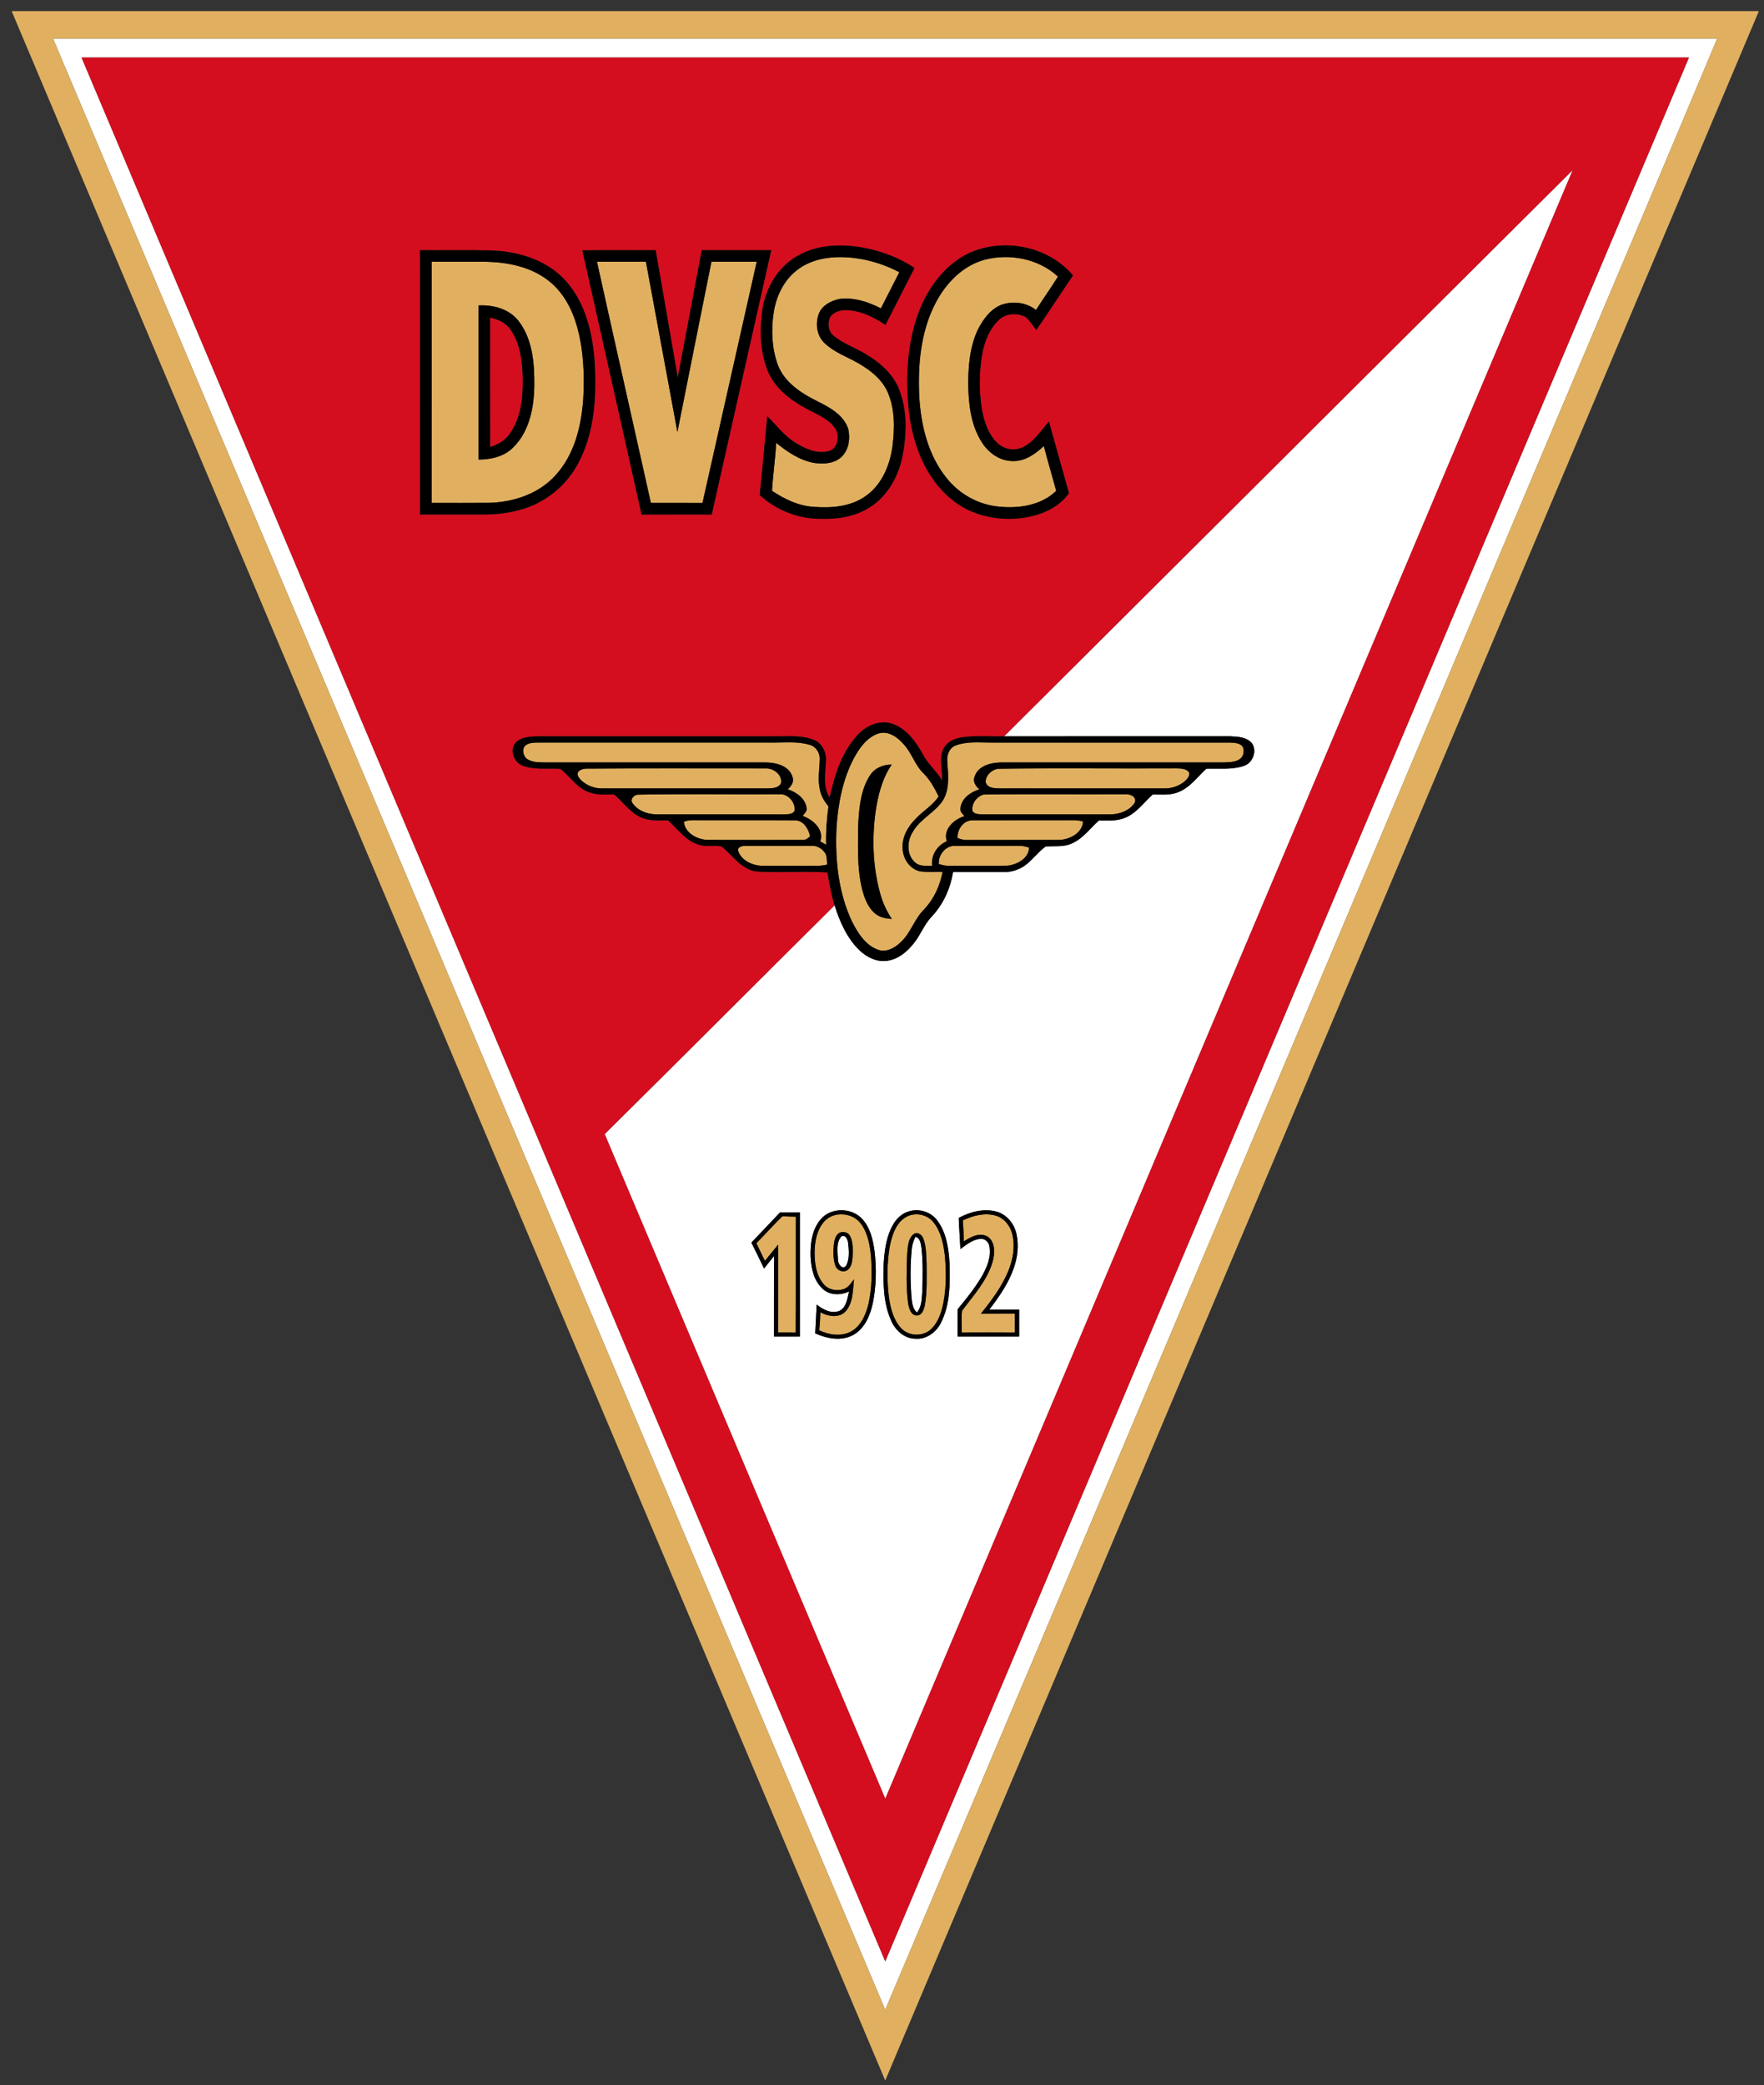 <?xml version="1.0" encoding="UTF-8" standalone="no"?>
<svg xmlns:dc="http://purl.org/dc/elements/1.1/" xmlns:cc="http://creativecommons.org/ns#" xmlns:rdf="http://www.w3.org/1999/02/22-rdf-syntax-ns#" xmlns:svg="http://www.w3.org/2000/svg" xmlns="http://www.w3.org/2000/svg" xmlns:sodipodi="http://sodipodi.sourceforge.net/DTD/sodipodi-0.dtd" xmlns:inkscape="http://www.inkscape.org/namespaces/inkscape" width="160.303pt" height="189.5pt" viewBox="0 0 160.303 189.5" version="1.1" id="svg84" sodipodi:docname="Debrecen-VSC-Logo.svg" inkscape:version="0.92.4 (5da689c313, 2019-01-14)">
  <rect x="0" y="0" width="160.303" height="189.5" fill="#333333" stroke="none"/>
  <defs id="defs88"/>
  <sodipodi:namedview pagecolor="#ffffff" bordercolor="#666666" borderopacity="1" objecttolerance="10" gridtolerance="10" guidetolerance="10" inkscape:pageopacity="0" inkscape:pageshadow="2" inkscape:window-width="1366" inkscape:window-height="705" id="namedview86" showgrid="false" fit-margin-top="1" fit-margin-right="1" fit-margin-bottom="1" fit-margin-left="1" inkscape:zoom="1.1328" inkscape:cx="110.34559" inkscape:cy="157.42517" inkscape:window-x="-8" inkscape:window-y="-8" inkscape:window-maximized="1" inkscape:current-layer="svg84"/>
  <g id="g135" transform="matrix(0.158,0,0,0.158,-18.264,-1.634)">
    <g id="#ffffffff">
      <path id="path2" d="m 146.08,32.49 c 319.07,0.02 638.13,0 957.2,0.01 -38.4,91.72 -77.32,183.24 -115.9,274.89 C 866.48,593.7 745.7,880.06 624.75,1166.34 465.12,788.43 305.66,410.43 146.08,32.49 m 16.41,10.93 C 316.62,408.41 470.64,773.45 624.75,1138.45 778.85,773.44 932.89,408.42 1087,43.42 778.83,43.4 470.66,43.41 162.49,43.42 Z" inkscape:connector-curvature="0" style="opacity:1;fill:#ffffff"/>
      <path id="path4" d="M 693.08,433.87 C 802.18,325.32 911.1,216.61 1020.21,108.08 888.4,420.37 756.52,732.64 624.77,1044.95 570.96,917.52 517.2,790.06 463.37,662.64 c 44.2,-43.75 88.1,-87.8 132.26,-131.6 2.96,9.49 7.14,19.01 14.42,26 4.21,4.01 10.08,6.83 16.01,5.88 6.18,-0.88 11.25,-5.15 15.01,-9.91 3.99,-4.82 6.03,-10.96 10.44,-15.48 6.6,-7.06 10.73,-16.17 12.23,-25.68 9.75,0.02 19.5,-0.01 29.25,0.03 4.09,0.15 8.14,-1.13 11.56,-3.35 4.65,-3.21 7.92,-8.04 12.49,-11.33 5.05,-0.35 10.4,0.48 15.14,-1.79 6.32,-2.77 10.4,-8.65 15.43,-13.13 4.82,-0.1 9.84,0.46 14.44,-1.33 6.93,-2.49 11.22,-8.87 16.52,-13.61 4.77,-0.12 9.76,0.55 14.32,-1.23 6.94,-2.48 11.26,-8.84 16.53,-13.62 7.1,-0.25 14.46,0.7 21.33,-1.53 5.16,-1.48 7.94,-8.22 5.12,-12.81 -2.95,-3.93 -8.41,-4.13 -12.89,-4.31 -43.3,0.02 -86.6,-0.03 -129.9,0.03 M 587.66,711.63 c -5.03,5.82 -6.08,13.92 -5.86,21.34 0.29,6.79 1.86,14.27 7.24,18.92 4.07,3.58 10.18,3.49 14.89,1.27 -0.96,3.93 -1.4,8.95 -5.4,11.12 -4.73,1.99 -9.56,-0.71 -13.23,-3.57 -0.19,5.51 -0.59,11.01 -0.83,16.53 6.71,3.07 14.96,4.65 21.77,0.98 6.62,-3.62 9.77,-11.13 11.32,-18.16 2.04,-9.87 2.19,-20.09 1.03,-30.08 -0.89,-6.57 -2.48,-13.53 -7.11,-18.54 -6.06,-6.61 -17.98,-6.78 -23.82,0.19 m 50.54,-4.49 c -3.56,1.05 -6.48,3.64 -8.43,6.73 -4.3,6.89 -5.39,15.19 -5.91,23.14 -0.32,11.06 -0.32,22.64 4.29,32.94 2.42,5.53 7.56,10.34 13.89,10.38 6.39,0.55 12.16,-3.79 14.84,-9.35 5.26,-10.48 5.17,-22.58 4.87,-34.01 -0.55,-8.53 -1.8,-17.62 -7.07,-24.64 -3.7,-5.01 -10.59,-7.11 -16.48,-5.19 m 28.81,3.73 c 0.22,5.97 0.71,11.93 0.97,17.9 3.34,-2.45 6.75,-5.27 11.01,-5.84 2.63,-0.56 5.2,1.56 5.65,4.13 1.19,6.09 -1.32,12.1 -4.28,17.3 -3.99,6.8 -8.97,12.97 -13.98,19.04 -0.02,5.23 0.01,10.46 -0.02,15.69 11.8,0 23.6,0 35.41,0 -0.03,-5.18 -0.03,-10.35 0,-15.52 -5.72,0.02 -11.45,-0.03 -17.17,0.04 5.56,-7.3 10.94,-14.96 14,-23.7 2.28,-6.33 3.07,-13.33 1.6,-19.94 -1.3,-5.81 -5.56,-11.1 -11.41,-12.73 -7.38,-1.99 -15.22,0.07 -21.78,3.63 m -119.26,14.18 c 2.48,4.94 4.91,9.91 7.28,14.91 1.91,-2.4 3.86,-4.77 5.75,-7.18 -0.03,15.44 0,30.87 -0.02,46.31 4.96,0 9.93,0 14.89,0 -0.01,-23.79 0,-47.57 0,-71.36 -3.83,0.01 -7.66,0 -11.48,0.03 -5.42,5.81 -10.97,11.5 -16.42,17.29 z" inkscape:connector-curvature="0" style="opacity:1;fill:#ffffff"/>
      <path id="path6" d="m 599.51,721.51 c 2.39,-1.24 3.62,1.7 3.86,3.6 0.5,4.36 0.96,9.2 -1.08,13.25 -2.33,2.69 -4.82,-1.15 -4.72,-3.5 -0.17,-4.34 -1.19,-9.94 1.94,-13.35 z" inkscape:connector-curvature="0" style="opacity:1;fill:#ffffff"/>
      <path id="path8" d="m 642.13,721.71 c 2.76,0.71 3.02,3.84 3.42,6.19 0.96,8.36 0.8,16.81 0.51,25.21 -0.39,4.14 -0.19,8.76 -3.09,12.12 -2.67,-2.31 -2.84,-6 -3.19,-9.24 -0.63,-8.98 -0.67,-18.02 0.18,-26.99 0.18,-2.57 1.02,-5.01 2.17,-7.29 z" inkscape:connector-curvature="0" style="opacity:1;fill:#ffffff"/>
    </g>
    <g id="#e0b060ff">
      <path id="path11" d="m 122.29,16.73 c 334.98,-0.01 669.96,-0.01 1004.93,0 C 959.67,413.46 792.29,810.27 624.74,1207 457.23,810.26 289.81,413.48 122.29,16.73 m 23.79,15.76 C 305.66,410.43 465.12,788.43 624.75,1166.34 745.7,880.06 866.48,593.7 987.38,307.39 c 38.58,-91.65 77.5,-183.17 115.9,-274.89 -319.07,-0.01 -638.13,0.01 -957.2,-0.01 z" inkscape:connector-curvature="0" style="opacity:1;fill:#e0b060"/>
      <path id="path13" d="m 574.39,165.43 c 6.44,-4.9 14.6,-6.94 22.59,-7.17 12.44,-0.32 24.87,2.89 35.87,8.66 -3.56,6.91 -7.09,13.85 -10.61,20.78 -7.39,-3.78 -15.77,-6.55 -24.16,-5.34 -4.68,1.06 -9.6,3.62 -11.48,8.3 -2.15,5.54 -1.34,12.47 2.97,16.78 4.55,4.47 10.49,7.06 16.11,9.88 8.22,4.26 16.58,9.85 20.48,18.6 4.23,9.76 4.04,20.78 2.74,31.14 -1.45,10.86 -6.08,22.01 -15.29,28.51 -8.52,6.14 -19.53,7.08 -29.7,6.32 -8.84,-0.44 -17.04,-4.4 -24.28,-9.24 0.53,-9.22 1.89,-18.37 2.38,-27.59 6.53,5.27 13.77,10.23 22.22,11.6 4.96,0.61 10.54,0.42 14.6,-2.87 4.96,-3.92 5.95,-11.05 4.59,-16.89 -2.7,-7.87 -10.5,-12.2 -17.53,-15.66 -9.38,-4.67 -19.21,-10.92 -23,-21.22 -3.4,-9.52 -3.82,-19.97 -2.3,-29.9 1.43,-9.5 5.95,-18.88 13.8,-24.69 z" inkscape:connector-curvature="0" style="opacity:1;fill:#e0b060"/>
      <path id="path15" d="m 681.99,159.72 c 14.45,-3.74 30.98,-0.56 42.11,9.71 -4.08,6.51 -8.51,12.78 -12.67,19.22 -5.51,-4.45 -13.38,-5.31 -19.94,-2.97 -6.34,2.54 -10.5,8.44 -13.51,14.31 -4.79,10.27 -5.62,21.86 -5.47,33.03 0.27,10.89 1.77,22.33 7.77,31.68 3.8,6.09 10.35,10.82 17.74,10.83 7.02,0.24 13.07,-4.04 17.94,-8.66 2.21,8.65 4.81,17.19 7.11,25.81 -8.67,8.42 -21.68,10.28 -33.25,9.03 -11.72,-1.15 -22.7,-7.35 -29.94,-16.61 -10.54,-13.11 -14.59,-30.15 -15.57,-46.64 -0.87,-18.25 0.8,-37.3 9.34,-53.76 5.9,-11.4 15.63,-21.57 28.34,-24.98 z" inkscape:connector-curvature="0" style="opacity:1;fill:#e0b060"/>
      <path id="path17" d="m 363.85,160.88 c 10.38,0.02 20.76,-0.02 31.15,0.01 12.68,0.28 25.94,2.91 36.12,10.93 8.3,6.44 13.44,16.11 16.28,26.06 3.86,13.68 4.46,28.06 3.64,42.18 -1.13,15.65 -5.17,32.04 -16.11,43.84 -9.55,10.5 -23.95,15.26 -37.85,15.65 -11.09,0.11 -22.17,0.04 -33.25,0.03 0.05,-46.24 0.01,-92.47 0.02,-138.7 m 26.96,25.14 c 0.01,29.55 -0.01,59.11 0.01,88.67 7.15,-0.03 14.72,-1.71 19.91,-6.97 9.4,-9.21 12.04,-23.07 12.17,-35.73 0.12,-12.68 -0.98,-26.52 -8.99,-36.93 -5.36,-7.05 -14.61,-9.47 -23.1,-9.04 z" inkscape:connector-curvature="0" style="opacity:1;fill:#e0b060"/>
      <path id="path19" d="m 458.95,160.89 c 9.38,-0.02 18.77,0 28.15,-0.01 6,32.65 12.11,65.27 18.11,97.92 6.52,-32.64 13.01,-65.29 19.58,-97.93 8.68,0.02 17.36,0.01 26.05,0.01 -10.38,46.25 -20.85,92.48 -31.2,138.73 -9.9,-0.03 -19.79,0.01 -29.69,-0.02 -10.28,-46.24 -20.79,-92.44 -31,-138.7 z" inkscape:connector-curvature="0" style="opacity:1;fill:#e0b060"/>
      <path id="path21" d="m 606.6,446.63 c 3.25,-6.01 7.6,-12.29 14.41,-14.47 5.65,-1.6 10.94,2.27 14.41,6.35 4.65,4.98 6.4,11.95 11.38,16.66 3.72,3.81 6.34,8.48 8.63,13.24 -3.35,5.25 -8.96,8.31 -13.12,12.81 -4.66,4.6 -8.21,10.95 -7.54,17.69 0.35,5.76 4.37,11.5 10.23,12.64 4.22,0.52 8.49,0.13 12.73,0.23 -1.47,7.93 -4.95,15.53 -10.47,21.46 -5.82,5.53 -7.79,13.86 -13.82,19.22 -3.36,3.27 -8.39,5.93 -13.1,4.06 -7.12,-2.7 -11.42,-9.63 -14.7,-16.11 -7.97,-16.87 -9.82,-35.97 -8.91,-54.4 0.92,-13.55 3.55,-27.25 9.87,-39.38 m 9.52,9.47 c -5.41,8.19 -6.34,18.35 -6.89,27.91 -0.15,12.64 -0.8,25.51 2.24,37.9 1.34,4.9 3.14,10.04 7.03,13.53 2.72,2.49 6.44,3.26 10.02,3.43 -3.04,-4.56 -5.34,-9.58 -6.75,-14.87 -4.18,-15.21 -4.71,-31.29 -2.58,-46.88 1.42,-9.45 3.82,-19.03 9.28,-27.03 -4.77,-0.02 -9.67,1.9 -12.35,6.01 z" inkscape:connector-curvature="0" style="opacity:1;fill:#e0b060"/>
      <path id="path23" d="m 560.96,437.45 c 6.75,-0.02 13.7,-0.71 20.25,1.27 3.62,0.97 5.97,4.5 5.89,8.18 -0.19,6.07 -1.36,12.24 0.2,18.24 0.68,3.42 2.71,6.35 4.8,9.07 -1.03,7.28 -1.53,14.64 -1.35,22.01 -1.13,-0.64 -2.26,-1.27 -3.38,-1.89 2.36,-6.98 -4.26,-12.59 -10.14,-14.71 1.06,-1.36 2.68,-2.67 2.28,-4.61 -0.78,-5.51 -5.9,-9.03 -10.81,-10.69 1.87,-1.75 3.71,-4.14 2.77,-6.86 -1.72,-6.59 -9.5,-8.57 -15.47,-8.58 -42,0.01 -84,-0.02 -126,0.01 -3.9,-0.11 -8.31,0.25 -11.6,-2.26 -2.22,-1.9 -2.82,-6.49 0.13,-7.99 1.9,-1.2 4.25,-1.11 6.42,-1.2 45.34,0.03 90.67,0.01 136.01,0.01 z" inkscape:connector-curvature="0" style="opacity:1;fill:#e0b060"/>
      <path id="path25" d="m 665.23,439.14 c 6.59,-2.53 13.84,-1.68 20.76,-1.69 45.65,0.01 91.31,0.01 136.97,0 2.53,0.1 5.6,0.14 7.34,2.31 1.07,2.03 0.67,4.91 -0.9,6.6 -2.52,2.34 -6.24,2.36 -9.47,2.51 -42.97,0.04 -85.93,-0.02 -128.9,0.02 -5.72,0.09 -12.99,2.03 -14.88,8.16 -1.2,2.82 0.66,5.52 2.73,7.31 -4.94,1.51 -10.24,5.11 -10.83,10.64 -0.49,2.02 1.1,3.41 2.27,4.78 -5.96,1.72 -12.55,7.65 -10.14,14.43 -5.59,2.35 -9.19,8.06 -8.46,14.15 -3.37,-0.09 -7.3,0.51 -9.94,-2.1 -4.95,-4.44 -4.5,-12.44 -1.06,-17.66 4.1,-7.08 11.98,-10.65 16.71,-17.16 4.74,-6.9 3.43,-15.64 2.99,-23.48 -0.31,-3.56 1.27,-7.51 4.81,-8.82 z" inkscape:connector-curvature="0" style="opacity:1;fill:#e0b060"/>
      <path id="path27" d="m 452.34,452.44 c 34.56,-0.28 69.14,-0.05 103.71,-0.11 4.48,-0.22 9.63,3.66 8.72,8.48 -1.35,2.89 -5.01,2.95 -7.75,3 -31.67,-0.02 -63.33,-0.02 -94.99,0 -4.44,0.08 -8.92,-1.59 -12.14,-4.64 -1.09,-1.16 -2.41,-2.58 -2.06,-4.31 0.84,-1.67 2.78,-2.23 4.51,-2.42 z" inkscape:connector-curvature="0" style="opacity:1;fill:#e0b060"/>
      <path id="path29" d="m 689.42,452.51 c 34.19,-0.47 68.41,-0.03 102.61,-0.21 2.65,0.08 6.2,-0.1 7.63,2.67 0.13,2.08 -1.4,3.66 -2.85,4.92 -3.28,2.66 -7.54,4.06 -11.76,3.92 -29.7,-0.03 -59.41,-0.01 -89.12,-0.01 -3.1,-0.05 -6.23,0.21 -9.3,-0.29 -2.13,-0.32 -4.55,-1.95 -4.08,-4.4 0.52,-3.38 3.62,-5.96 6.87,-6.6 z" inkscape:connector-curvature="0" style="opacity:1;fill:#e0b060"/>
      <path id="path31" d="m 482.33,467.4 c 27.2,-0.52 54.45,-0.07 81.67,-0.23 5,-0.34 9.54,5 8.46,9.87 -1.58,1.93 -4.3,1.57 -6.51,1.7 -24.33,-0.04 -48.65,0 -72.98,-0.02 -5.04,-0.06 -10.45,-2.03 -13.44,-6.25 -1.85,-2.08 0.47,-4.9 2.8,-5.07 z" inkscape:connector-curvature="0" style="opacity:1;fill:#e0b060"/>
      <path id="path33" d="m 681.28,467.35 c 26.9,-0.41 53.83,-0.03 80.75,-0.19 2.89,-0.29 7.61,0.94 6.26,4.83 -3,4.67 -8.88,6.79 -14.24,6.74 -24.36,-0.01 -48.71,-0.02 -73.06,0 -2.1,-0.12 -4.78,0.15 -6.07,-1.92 -0.76,-4.12 2.46,-8.35 6.36,-9.46 z" inkscape:connector-curvature="0" style="opacity:1;fill:#e0b060"/>
      <path id="path35" d="m 508.93,482.92 c 1.64,-0.49 3.32,-0.9 5.05,-0.83 19.71,0.09 39.43,-0.06 59.14,0.07 4.74,0.25 7.48,4.91 8.39,9.1 -1.17,1.31 -2.65,2.42 -4.52,2.18 -18.34,0.02 -36.68,0.06 -55.01,-0.02 -5.75,-0.43 -12.58,-4.14 -13.05,-10.5 z" inkscape:connector-curvature="0" style="opacity:1;fill:#e0b060"/>
      <path id="path37" d="m 666.32,492.32 c -0.26,-4.9 3.44,-10.23 8.65,-10.19 19.36,-0.06 38.72,0.03 58.08,-0.04 1.84,-0.05 3.67,0.29 5.46,0.73 -0.34,6.63 -7.57,10.32 -13.48,10.62 -17.66,0.06 -35.32,-0.03 -52.98,0.04 -2,0.12 -3.92,-0.41 -5.73,-1.16 z" inkscape:connector-curvature="0" style="opacity:1;fill:#e0b060"/>
      <path id="path39" d="m 540.18,499.85 c -0.73,-2.18 2.09,-3 3.74,-2.95 12.71,-0.15 25.44,0 38.15,-0.07 2.99,-0.25 5.89,1.21 7.67,3.58 1.77,1.98 1.27,4.81 1.59,7.24 -2.12,0.45 -4.26,0.75 -6.42,0.7 -10.63,-0.09 -21.26,0.04 -31.89,-0.06 -5.21,-0.39 -11.05,-3.22 -12.84,-8.44 z" inkscape:connector-curvature="0" style="opacity:1;fill:#e0b060"/>
      <path id="path41" d="m 655.51,507.27 c -0.27,-5.19 3.92,-10.69 9.41,-10.42 12.36,-0.02 24.73,0.01 37.1,-0.02 1.86,-0.06 3.66,0.49 5.44,1.03 -0.12,6.28 -6.93,9.77 -12.43,10.4 -11.03,0.18 -22.08,-0.02 -33.11,0.09 -2.21,0.1 -4.34,-0.41 -6.41,-1.08 z" inkscape:connector-curvature="0" style="opacity:1;fill:#e0b060"/>
      <path id="path43" d="m 589.79,712.77 c 5.49,-5.97 16.26,-5.05 20.98,1.44 3.98,5.37 5.14,12.21 5.78,18.71 0.64,9.09 0.58,18.35 -1.42,27.29 -1.45,5.92 -3.99,12.2 -9.37,15.59 -5.79,3.52 -13.13,2.51 -18.98,-0.31 0.36,-3.45 0.56,-6.91 0.65,-10.37 4.35,2.35 10.44,3.51 14.32,-0.31 4.65,-4.97 4.31,-12.32 5.02,-18.64 -1.56,1.95 -2.91,4.3 -5.27,5.37 -4.14,1.72 -9.43,0.82 -12.32,-2.77 -4.53,-5.46 -5.24,-12.98 -5.03,-19.8 0.27,-5.76 1.62,-11.85 5.64,-16.2 m 8.59,6.65 c -2.25,1.36 -2.88,4.16 -3.19,6.6 -0.36,3.95 -0.47,8.08 0.75,11.92 0.67,2.62 3.72,4.41 6.29,3.31 3.1,-1.34 3.53,-5.22 3.76,-8.16 0.1,-3.9 0.37,-8.1 -1.4,-11.69 -1.05,-2.35 -4.01,-2.9 -6.21,-1.98 z" inkscape:connector-curvature="0" style="opacity:1;fill:#e0b060"/>
      <path id="path45" d="m 638.34,709.56 c 4.93,-1.87 10.95,-0.32 14.2,3.88 4.43,5.49 5.74,12.72 6.56,19.54 0.79,10.1 0.85,20.45 -1.75,30.32 -1.19,4.28 -3.05,8.59 -6.38,11.65 -4.7,4.35 -12.85,4 -17.16,-0.73 -4.47,-4.88 -6.07,-11.62 -6.99,-17.99 -1.1,-9.41 -1.11,-18.99 0.41,-28.34 1.33,-7.02 3.83,-15.44 11.11,-18.33 m 2.86,10.54 c -3.59,2.68 -3.39,7.82 -3.86,11.85 -0.27,9.32 -0.67,18.74 0.57,28.01 0.49,2.78 1.53,7.1 5.1,6.97 2.76,0.01 3.84,-3.11 4.4,-5.31 1.55,-8.12 1.11,-16.44 1.12,-24.65 -0.28,-4.87 -0.1,-9.98 -2.03,-14.55 -0.79,-2.02 -3.27,-3.68 -5.3,-2.32 z" inkscape:connector-curvature="0" style="opacity:1;fill:#e0b060"/>
      <path id="path47" d="m 669.37,712.26 c 5.78,-2.69 12.45,-4.57 18.78,-2.77 4.92,1.33 8.45,5.8 9.66,10.62 1.74,7.1 0.46,14.63 -2.3,21.31 -3.74,9.04 -9.64,16.96 -15.76,24.5 6.52,-0.08 13.04,-0.01 19.56,-0.05 0.01,3.64 0.01,7.28 0,10.93 -10.2,-0.07 -20.41,-0.06 -30.61,-0.01 0.12,-4.18 -0.33,-8.4 0.22,-12.55 6.62,-8.86 14.47,-17.38 17.61,-28.25 1.28,-4.77 1.65,-11.34 -2.99,-14.44 -4.59,-2.55 -9.69,0.3 -13.6,2.8 -0.07,-4.04 -0.29,-8.07 -0.57,-12.09 z" inkscape:connector-curvature="0" style="opacity:1;fill:#e0b060"/>
      <path id="path49" d="m 550.63,725.37 c 5.11,-5.08 9.8,-10.56 15.04,-15.5 2.54,0.19 5.08,0.26 7.64,0.28 -0.04,22.22 0.07,44.44 -0.06,66.66 -3.37,-0.06 -6.74,-0.06 -10.11,-0.05 0.01,-16.85 -0.01,-33.7 0.01,-50.55 -2.55,3.11 -5.06,6.25 -7.62,9.36 -1.64,-3.4 -3.32,-6.78 -4.9,-10.2 z" inkscape:connector-curvature="0" style="opacity:1;fill:#e0b060"/>
    </g>
    <g id="#d40e1fff">
      <path id="path52" d="M 162.49,43.42 C 470.66,43.41 778.83,43.4 1087,43.42 932.89,408.42 778.85,773.44 624.75,1138.45 470.64,773.45 316.62,408.41 162.49,43.42 m 530.59,390.45 c -7.01,0.17 -14.04,-0.38 -21.04,0.19 -5.01,0.35 -10.76,1.71 -13.47,6.38 -3.31,5.77 -0.77,12.52 -1.09,18.74 -3.34,-5.46 -8.47,-9.59 -11.34,-15.35 -3.95,-7.24 -9.41,-14.58 -17.56,-17.26 -7.39,-2.4 -15.18,1.39 -20.1,6.89 -8.88,9.85 -12.88,22.91 -15.72,35.59 -4,-6.3 -2.51,-14.01 -2.14,-21.01 0.34,-4.87 -2.06,-10.15 -6.76,-12.07 -6.88,-2.85 -14.54,-2.05 -21.81,-2.1 -45.69,0.02 -91.38,0.01 -137.06,0 -4.36,0.14 -9.37,0.21 -12.69,3.47 -3.84,4.2 -1.18,11.65 3.98,13.41 6.58,2.43 13.74,1.44 20.6,1.74 1.52,-0.08 2.41,1.35 3.47,2.22 4.32,3.98 7.98,9.09 13.7,11.17 4.68,1.91 9.83,1.42 14.77,1.41 5.61,4.73 9.89,11.58 17.22,13.84 4.4,1.5 9.13,0.99 13.7,1.02 5.61,4.8 9.96,11.64 17.34,13.9 4.37,1.67 9.18,0.17 13.61,1.19 6.34,5.15 11.18,13.13 19.94,14.37 13.6,0.76 27.35,-0.33 40.9,0.52 1.12,6.35 2.13,12.75 4.1,18.91 -44.16,43.8 -88.06,87.85 -132.26,131.6 53.83,127.42 107.59,254.88 161.4,382.31 C 756.52,732.64 888.4,420.37 1020.21,108.08 911.1,216.61 802.18,325.32 693.08,433.87 M 573.76,157.82 c -10.79,6.33 -17.58,18 -19.58,30.16 -1.82,11.65 -1.52,23.99 2.76,35.1 4.04,10.51 13.54,17.61 23.18,22.69 5.89,3.14 12.78,5.75 16.37,11.77 2.08,4.25 0.72,11.19 -4.51,12.34 -6.72,1.6 -13.45,-1.45 -19.02,-4.99 -6.34,-3.92 -10.84,-9.97 -16.05,-15.17 -1.39,15.12 -2.86,30.24 -4.36,45.35 9.51,8.79 22.52,13.88 35.5,13.65 8.96,0.28 18.23,-1.07 26.11,-5.58 10.9,-6.05 17.75,-17.57 20.31,-29.52 2.59,-12.67 3.11,-26.29 -1.46,-38.58 -3.36,-9.19 -11,-15.98 -19.22,-20.85 -6.19,-3.89 -13.4,-6.11 -18.98,-10.95 -2.91,-2.46 -3.27,-6.89 -1.93,-10.26 1.61,-2.82 5.07,-4.01 8.15,-4.27 8.7,-0.21 16.78,3.8 23.84,8.52 5.57,-10.91 11.11,-21.82 16.68,-32.73 -8.87,-6.03 -19.12,-9.78 -29.62,-11.73 -12.77,-2.32 -26.79,-1.75 -38.17,5.05 m 99.21,-1.91 c -14.96,7.12 -24.94,21.79 -30.08,37.14 -5.93,18.12 -6.61,37.65 -4.18,56.45 2.45,17.68 9.51,35.59 23.36,47.41 12.18,10.54 29.43,13.77 45,10.77 8.98,-1.76 17.96,-6.02 23.33,-13.7 -3.88,-13.72 -7.66,-27.46 -11.53,-41.17 -4.68,5.3 -8.55,11.82 -15.22,14.86 -4.81,2.35 -10.86,1.06 -14.59,-2.69 -5.38,-5.32 -7.69,-12.88 -8.89,-20.16 -1.48,-9.92 -1.41,-20.07 0.19,-29.97 1.24,-7.61 4.19,-15.27 9.9,-20.66 4.01,-3.77 10.48,-3.97 15.21,-1.53 2.5,2.06 4.07,5.01 6.18,7.45 7.17,-10.35 14,-20.93 21.07,-31.35 -14.21,-16.85 -39.88,-21.88 -59.75,-12.85 m -315.78,-1.67 c 0.02,50.68 0.03,101.35 -0.01,152.03 11.95,0.01 23.9,0 35.85,0.01 7.57,0.03 15.19,-0.77 22.46,-2.93 14.1,-3.97 26.22,-14 32.89,-27.02 9.57,-18.16 10.38,-39.36 9.12,-59.42 -1.42,-16.46 -5.74,-33.77 -17.47,-46.03 -10.82,-11.33 -26.8,-16.02 -42.09,-16.5 -13.58,-0.29 -27.17,-0.02 -40.75,-0.14 m 93.34,0.09 c 11.46,50.63 22.72,101.31 34.1,151.96 13.44,-0.04 26.88,0 40.32,-0.02 11.4,-50.67 22.83,-101.34 34.22,-152.02 -13.32,0 -26.64,0.02 -39.95,-0.01 -4.62,24.42 -9.12,48.86 -13.81,73.26 -4.23,-24.42 -8.48,-48.84 -12.71,-73.26 -14.06,0.09 -28.11,-0.09 -42.17,0.09 z" inkscape:connector-curvature="0" style="opacity:1;fill:#d40e1f"/>
      <path id="path54" d="m 397.43,193.02 c 4.77,0.92 9.44,3.2 12.15,7.39 5.39,8.06 6.44,18.11 6.69,27.56 0.18,10.93 -0.94,22.67 -7.45,31.84 -2.66,3.93 -6.92,6.3 -11.36,7.68 -0.1,-24.82 -0.04,-49.65 -0.03,-74.47 z" inkscape:connector-curvature="0" style="opacity:1;fill:#d40e1f"/>
    </g>
    <g id="#000000ff">
      <path id="path57" d="m 573.76,157.82 c 11.38,-6.8 25.4,-7.37 38.17,-5.05 10.5,1.95 20.75,5.7 29.62,11.73 -5.57,10.91 -11.11,21.82 -16.68,32.73 -7.06,-4.72 -15.14,-8.73 -23.84,-8.52 -3.08,0.26 -6.54,1.45 -8.15,4.27 -1.34,3.37 -0.98,7.8 1.93,10.26 5.58,4.84 12.79,7.06 18.98,10.95 8.22,4.87 15.86,11.66 19.22,20.85 4.57,12.29 4.05,25.91 1.46,38.58 -2.56,11.95 -9.41,23.47 -20.31,29.52 -7.88,4.51 -17.15,5.86 -26.11,5.58 -12.98,0.23 -25.99,-4.86 -35.5,-13.65 1.5,-15.11 2.97,-30.23 4.36,-45.35 5.21,5.2 9.71,11.25 16.05,15.17 5.57,3.54 12.3,6.59 19.02,4.99 5.23,-1.15 6.59,-8.09 4.51,-12.34 -3.59,-6.02 -10.48,-8.63 -16.37,-11.77 -9.64,-5.08 -19.14,-12.18 -23.18,-22.69 -4.28,-11.11 -4.58,-23.45 -2.76,-35.1 2,-12.16 8.79,-23.83 19.58,-30.16 m 0.63,7.61 c -7.85,5.81 -12.37,15.19 -13.8,24.69 -1.52,9.93 -1.1,20.38 2.3,29.9 3.79,10.3 13.62,16.55 23,21.22 7.03,3.46 14.83,7.79 17.53,15.66 1.36,5.84 0.37,12.97 -4.59,16.89 -4.06,3.29 -9.64,3.48 -14.6,2.87 -8.45,-1.37 -15.69,-6.33 -22.22,-11.6 -0.49,9.22 -1.85,18.37 -2.38,27.59 7.24,4.84 15.44,8.8 24.28,9.24 10.17,0.76 21.18,-0.18 29.7,-6.32 9.21,-6.5 13.84,-17.65 15.29,-28.51 1.3,-10.36 1.49,-21.38 -2.74,-31.14 -3.9,-8.75 -12.26,-14.34 -20.48,-18.6 -5.62,-2.82 -11.56,-5.41 -16.11,-9.88 -4.31,-4.31 -5.12,-11.24 -2.97,-16.78 1.88,-4.68 6.8,-7.24 11.48,-8.3 8.39,-1.21 16.77,1.56 24.16,5.34 3.52,-6.93 7.05,-13.87 10.61,-20.78 -11,-5.77 -23.43,-8.98 -35.87,-8.66 -7.99,0.23 -16.15,2.27 -22.59,7.17 z" inkscape:connector-curvature="0" style="opacity:1;fill:#000000"/>
      <path id="path59" d="m 672.97,155.91 c 19.87,-9.03 45.54,-4 59.75,12.85 -7.07,10.42 -13.9,21 -21.07,31.35 -2.11,-2.44 -3.68,-5.39 -6.18,-7.45 -4.73,-2.44 -11.2,-2.24 -15.21,1.53 -5.71,5.39 -8.66,13.05 -9.9,20.66 -1.6,9.9 -1.67,20.05 -0.19,29.97 1.2,7.28 3.51,14.84 8.89,20.16 3.73,3.75 9.78,5.04 14.59,2.69 6.67,-3.04 10.54,-9.56 15.22,-14.86 3.87,13.71 7.65,27.45 11.53,41.17 -5.37,7.68 -14.35,11.94 -23.33,13.7 -15.57,3 -32.82,-0.23 -45,-10.77 -13.85,-11.82 -20.91,-29.73 -23.36,-47.41 -2.43,-18.8 -1.75,-38.33 4.18,-56.45 5.14,-15.35 15.12,-30.02 30.08,-37.14 m 9.02,3.81 c -12.71,3.41 -22.44,13.58 -28.34,24.98 -8.54,16.46 -10.21,35.51 -9.34,53.76 0.98,16.49 5.03,33.53 15.57,46.64 7.24,9.26 18.22,15.46 29.94,16.61 11.57,1.25 24.58,-0.61 33.25,-9.03 -2.3,-8.62 -4.9,-17.16 -7.11,-25.81 -4.87,4.62 -10.92,8.9 -17.94,8.66 -7.39,-0.01 -13.94,-4.74 -17.74,-10.83 -6,-9.35 -7.5,-20.79 -7.77,-31.68 -0.15,-11.17 0.68,-22.76 5.47,-33.03 3.01,-5.87 7.17,-11.77 13.51,-14.31 6.56,-2.34 14.43,-1.48 19.94,2.97 4.16,-6.44 8.59,-12.71 12.67,-19.22 -11.13,-10.27 -27.66,-13.45 -42.11,-9.71 z" inkscape:connector-curvature="0" style="opacity:1;fill:#000000"/>
      <path id="path61" d="m 357.19,154.24 c 13.58,0.12 27.17,-0.15 40.75,0.14 15.29,0.48 31.27,5.17 42.09,16.5 11.73,12.26 16.05,29.57 17.47,46.03 1.26,20.06 0.45,41.26 -9.12,59.42 -6.67,13.02 -18.79,23.05 -32.89,27.02 -7.27,2.16 -14.89,2.96 -22.46,2.93 -11.95,-0.01 -23.9,0 -35.85,-0.01 0.04,-50.68 0.03,-101.35 0.01,-152.03 m 6.66,6.64 c -0.01,46.23 0.03,92.46 -0.02,138.7 11.08,0.01 22.16,0.08 33.25,-0.03 13.9,-0.39 28.3,-5.15 37.85,-15.65 10.94,-11.8 14.98,-28.19 16.11,-43.84 0.82,-14.12 0.22,-28.5 -3.64,-42.18 -2.84,-9.95 -7.98,-19.62 -16.28,-26.06 -10.18,-8.02 -23.44,-10.65 -36.12,-10.93 -10.39,-0.03 -20.77,0.01 -31.15,-0.01 z" inkscape:connector-curvature="0" style="opacity:1;fill:#000000"/>
      <path id="path63" d="m 450.53,154.33 c 14.06,-0.18 28.11,0 42.17,-0.09 4.23,24.42 8.48,48.84 12.71,73.26 4.69,-24.4 9.19,-48.84 13.81,-73.26 13.31,0.03 26.63,0.01 39.95,0.01 -11.39,50.68 -22.82,101.35 -34.22,152.02 -13.44,0.02 -26.88,-0.02 -40.32,0.02 -11.38,-50.65 -22.64,-101.33 -34.1,-151.96 m 8.42,6.56 c 10.21,46.26 20.72,92.46 31,138.7 9.9,0.03 19.79,-0.01 29.69,0.02 10.35,-46.25 20.82,-92.48 31.2,-138.73 -8.69,0 -17.37,0.01 -26.05,-0.01 -6.57,32.64 -13.06,65.29 -19.58,97.93 -6,-32.65 -12.11,-65.27 -18.11,-97.92 -9.38,0.01 -18.77,-0.01 -28.15,0.01 z" inkscape:connector-curvature="0" style="opacity:1;fill:#000000"/>
      <path id="path65" d="m 390.81,186.02 c 8.49,-0.43 17.74,1.99 23.1,9.04 8.01,10.41 9.11,24.25 8.99,36.93 -0.13,12.66 -2.77,26.52 -12.17,35.73 -5.19,5.26 -12.76,6.94 -19.91,6.97 -0.02,-29.56 0,-59.12 -0.01,-88.67 m 6.62,7 c -0.01,24.82 -0.07,49.65 0.03,74.47 4.44,-1.38 8.7,-3.75 11.36,-7.68 6.51,-9.17 7.63,-20.91 7.45,-31.84 -0.25,-9.45 -1.3,-19.5 -6.69,-27.56 -2.71,-4.19 -7.38,-6.47 -12.15,-7.39 z" inkscape:connector-curvature="0" style="opacity:1;fill:#000000"/>
      <path id="path67" d="m 608.48,433.46 c 4.92,-5.5 12.71,-9.29 20.1,-6.89 8.15,2.68 13.61,10.02 17.56,17.26 2.87,5.76 8,9.89 11.34,15.35 0.32,-6.22 -2.22,-12.97 1.09,-18.74 2.71,-4.67 8.46,-6.03 13.47,-6.38 7,-0.57 14.03,-0.02 21.04,-0.19 43.3,-0.06 86.6,-0.01 129.9,-0.03 4.48,0.18 9.94,0.38 12.89,4.31 2.82,4.59 0.04,11.33 -5.12,12.81 -6.87,2.23 -14.23,1.28 -21.33,1.53 -5.27,4.78 -9.59,11.14 -16.53,13.62 -4.56,1.78 -9.55,1.11 -14.32,1.23 -5.3,4.74 -9.59,11.12 -16.52,13.61 -4.6,1.79 -9.62,1.23 -14.44,1.33 -5.03,4.48 -9.11,10.36 -15.43,13.13 -4.74,2.27 -10.09,1.44 -15.14,1.79 -4.57,3.29 -7.84,8.12 -12.49,11.33 -3.42,2.22 -7.47,3.5 -11.56,3.35 -9.75,-0.04 -19.5,-0.01 -29.25,-0.03 -1.5,9.51 -5.63,18.62 -12.23,25.68 -4.41,4.52 -6.45,10.66 -10.44,15.48 -3.76,4.76 -8.83,9.03 -15.01,9.91 -5.93,0.95 -11.8,-1.87 -16.01,-5.88 -7.28,-6.99 -11.46,-16.51 -14.42,-26 -1.97,-6.16 -2.98,-12.56 -4.1,-18.91 -13.55,-0.85 -27.3,0.24 -40.9,-0.52 -8.76,-1.24 -13.6,-9.22 -19.94,-14.37 -4.43,-1.02 -9.24,0.48 -13.61,-1.19 -7.38,-2.26 -11.73,-9.1 -17.34,-13.9 -4.57,-0.03 -9.3,0.48 -13.7,-1.02 -7.33,-2.26 -11.61,-9.11 -17.22,-13.84 -4.94,0.01 -10.09,0.5 -14.77,-1.41 -5.72,-2.08 -9.38,-7.19 -13.7,-11.17 -1.06,-0.87 -1.95,-2.3 -3.47,-2.22 -6.86,-0.3 -14.02,0.69 -20.6,-1.74 -5.16,-1.76 -7.82,-9.21 -3.98,-13.41 3.32,-3.26 8.33,-3.33 12.69,-3.47 45.68,0.01 91.37,0.02 137.06,0 7.27,0.05 14.93,-0.75 21.81,2.1 4.7,1.92 7.1,7.2 6.76,12.07 -0.37,7 -1.86,14.71 2.14,21.01 2.84,-12.68 6.84,-25.74 15.72,-35.59 m -1.88,13.17 c -6.32,12.13 -8.95,25.83 -9.87,39.38 -0.91,18.43 0.94,37.53 8.91,54.4 3.28,6.48 7.58,13.41 14.7,16.11 4.71,1.87 9.74,-0.79 13.1,-4.06 6.03,-5.36 8,-13.69 13.82,-19.22 5.52,-5.93 9,-13.53 10.47,-21.46 -4.24,-0.1 -8.51,0.29 -12.73,-0.23 -5.86,-1.14 -9.88,-6.88 -10.23,-12.64 -0.67,-6.74 2.88,-13.09 7.54,-17.69 4.16,-4.5 9.77,-7.56 13.12,-12.81 -2.29,-4.76 -4.91,-9.43 -8.63,-13.24 -4.98,-4.71 -6.73,-11.68 -11.38,-16.66 -3.47,-4.08 -8.76,-7.95 -14.41,-6.35 -6.81,2.18 -11.16,8.46 -14.41,14.47 m -45.64,-9.18 c -45.34,0 -90.67,0.02 -136.01,-0.01 -2.17,0.09 -4.52,0 -6.42,1.2 -2.95,1.5 -2.35,6.09 -0.13,7.99 3.29,2.51 7.7,2.15 11.6,2.26 42,-0.03 84,0 126,-0.01 5.97,0.01 13.75,1.99 15.47,8.58 0.94,2.72 -0.9,5.11 -2.77,6.86 4.91,1.66 10.03,5.18 10.81,10.69 0.4,1.94 -1.22,3.25 -2.28,4.61 5.88,2.12 12.5,7.73 10.14,14.71 1.12,0.62 2.25,1.25 3.38,1.89 -0.18,-7.37 0.32,-14.73 1.35,-22.01 -2.09,-2.72 -4.12,-5.65 -4.8,-9.07 -1.56,-6 -0.39,-12.17 -0.2,-18.24 0.08,-3.68 -2.27,-7.21 -5.89,-8.18 -6.55,-1.98 -13.5,-1.29 -20.25,-1.27 m 104.27,1.69 c -3.54,1.31 -5.12,5.26 -4.81,8.82 0.44,7.84 1.75,16.58 -2.99,23.48 -4.73,6.51 -12.61,10.08 -16.71,17.16 -3.44,5.22 -3.89,13.22 1.06,17.66 2.64,2.61 6.57,2.01 9.94,2.1 -0.73,-6.09 2.87,-11.8 8.46,-14.15 -2.41,-6.78 4.18,-12.71 10.14,-14.43 -1.17,-1.37 -2.76,-2.76 -2.27,-4.78 0.59,-5.53 5.89,-9.13 10.83,-10.64 -2.07,-1.79 -3.93,-4.49 -2.73,-7.31 1.89,-6.13 9.16,-8.07 14.88,-8.16 42.97,-0.04 85.93,0.02 128.9,-0.02 3.23,-0.15 6.95,-0.17 9.47,-2.51 1.57,-1.69 1.97,-4.57 0.9,-6.6 -1.74,-2.17 -4.81,-2.21 -7.34,-2.31 -45.66,0.01 -91.32,0.01 -136.97,0 -6.92,0.01 -14.17,-0.84 -20.76,1.69 m -212.89,13.3 c -1.73,0.19 -3.67,0.75 -4.51,2.42 -0.35,1.73 0.97,3.15 2.06,4.31 3.22,3.05 7.7,4.72 12.14,4.64 31.66,-0.02 63.32,-0.02 94.99,0 2.74,-0.05 6.4,-0.11 7.75,-3 0.91,-4.82 -4.24,-8.7 -8.72,-8.48 -34.57,0.06 -69.15,-0.17 -103.71,0.11 m 237.08,0.07 c -3.25,0.64 -6.35,3.22 -6.87,6.6 -0.47,2.45 1.95,4.08 4.08,4.4 3.07,0.5 6.2,0.24 9.3,0.29 29.71,0 59.42,-0.02 89.12,0.01 4.22,0.14 8.48,-1.26 11.76,-3.92 1.45,-1.26 2.98,-2.84 2.85,-4.92 -1.43,-2.77 -4.98,-2.59 -7.63,-2.67 -34.2,0.18 -68.42,-0.26 -102.61,0.21 M 482.33,467.4 c -2.33,0.17 -4.65,2.99 -2.8,5.07 2.99,4.22 8.4,6.19 13.44,6.25 24.33,0.02 48.65,-0.02 72.98,0.02 2.21,-0.13 4.93,0.23 6.51,-1.7 1.08,-4.87 -3.46,-10.21 -8.46,-9.87 -27.22,0.16 -54.47,-0.29 -81.67,0.23 m 198.95,-0.05 c -3.9,1.11 -7.12,5.34 -6.36,9.46 1.29,2.07 3.97,1.8 6.07,1.92 24.35,-0.02 48.7,-0.01 73.06,0 5.36,0.05 11.24,-2.07 14.24,-6.74 1.35,-3.89 -3.37,-5.12 -6.26,-4.83 -26.92,0.16 -53.85,-0.22 -80.75,0.19 m -172.35,15.57 c 0.47,6.36 7.3,10.07 13.05,10.5 18.33,0.08 36.67,0.04 55.01,0.02 1.87,0.24 3.35,-0.87 4.52,-2.18 -0.91,-4.19 -3.65,-8.85 -8.39,-9.1 -19.71,-0.13 -39.43,0.02 -59.14,-0.07 -1.73,-0.07 -3.41,0.34 -5.05,0.83 m 157.39,9.4 c 1.81,0.75 3.73,1.28 5.73,1.16 17.66,-0.07 35.32,0.02 52.98,-0.04 5.91,-0.3 13.14,-3.99 13.48,-10.62 -1.79,-0.44 -3.62,-0.78 -5.46,-0.73 -19.36,0.07 -38.72,-0.02 -58.08,0.04 -5.21,-0.04 -8.91,5.29 -8.65,10.19 m -126.14,7.53 c 1.79,5.22 7.63,8.05 12.84,8.44 10.63,0.1 21.26,-0.03 31.89,0.06 2.16,0.05 4.3,-0.25 6.42,-0.7 -0.32,-2.43 0.18,-5.26 -1.59,-7.24 -1.78,-2.37 -4.68,-3.83 -7.67,-3.58 -12.71,0.07 -25.44,-0.08 -38.15,0.07 -1.65,-0.05 -4.47,0.77 -3.74,2.95 m 115.33,7.42 c 2.07,0.67 4.2,1.18 6.41,1.08 11.03,-0.11 22.08,0.09 33.11,-0.09 5.5,-0.63 12.31,-4.12 12.43,-10.4 -1.78,-0.54 -3.58,-1.09 -5.44,-1.03 -12.37,0.03 -24.74,0 -37.1,0.02 -5.49,-0.27 -9.68,5.23 -9.41,10.42 z" inkscape:connector-curvature="0" style="opacity:1;fill:#000000"/>
      <path id="path69" d="m 616.12,456.1 c 2.68,-4.11 7.58,-6.03 12.35,-6.01 -5.46,8 -7.86,17.58 -9.28,27.03 -2.13,15.59 -1.6,31.67 2.58,46.88 1.41,5.29 3.71,10.31 6.75,14.87 -3.58,-0.17 -7.3,-0.94 -10.02,-3.43 -3.89,-3.49 -5.69,-8.63 -7.03,-13.53 -3.04,-12.39 -2.39,-25.26 -2.24,-37.9 0.55,-9.56 1.48,-19.72 6.89,-27.91 z" inkscape:connector-curvature="0" style="opacity:1;fill:#000000"/>
      <path id="path71" d="m 587.66,711.63 c 5.84,-6.97 17.76,-6.8 23.82,-0.19 4.63,5.01 6.22,11.97 7.11,18.54 1.16,9.99 1.01,20.21 -1.03,30.08 -1.55,7.03 -4.7,14.54 -11.32,18.16 -6.81,3.67 -15.06,2.09 -21.77,-0.98 0.24,-5.52 0.64,-11.02 0.83,-16.53 3.67,2.86 8.5,5.56 13.23,3.57 4,-2.17 4.44,-7.19 5.4,-11.12 -4.71,2.22 -10.82,2.31 -14.89,-1.27 -5.38,-4.65 -6.95,-12.13 -7.24,-18.92 -0.22,-7.42 0.83,-15.52 5.86,-21.34 m 2.13,1.14 c -4.02,4.35 -5.37,10.44 -5.64,16.2 -0.21,6.82 0.5,14.34 5.03,19.8 2.89,3.59 8.18,4.49 12.32,2.77 2.36,-1.07 3.71,-3.42 5.27,-5.37 -0.71,6.32 -0.37,13.67 -5.02,18.64 -3.88,3.82 -9.97,2.66 -14.32,0.31 -0.09,3.46 -0.29,6.92 -0.65,10.37 5.85,2.82 13.19,3.83 18.98,0.31 5.38,-3.39 7.92,-9.67 9.37,-15.59 2,-8.94 2.06,-18.2 1.42,-27.29 -0.64,-6.5 -1.8,-13.34 -5.78,-18.71 -4.72,-6.49 -15.49,-7.41 -20.98,-1.44 z" inkscape:connector-curvature="0" style="opacity:1;fill:#000000"/>
      <path id="path73" d="m 638.2,707.14 c 5.89,-1.92 12.78,0.18 16.48,5.19 5.27,7.02 6.52,16.11 7.07,24.64 0.3,11.43 0.39,23.53 -4.87,34.01 -2.68,5.56 -8.45,9.9 -14.84,9.35 -6.33,-0.04 -11.47,-4.85 -13.89,-10.38 -4.61,-10.3 -4.61,-21.88 -4.29,-32.94 0.52,-7.95 1.61,-16.25 5.91,-23.14 1.95,-3.09 4.87,-5.68 8.43,-6.73 m 0.14,2.42 c -7.28,2.89 -9.78,11.31 -11.11,18.33 -1.52,9.35 -1.51,18.93 -0.41,28.34 0.92,6.37 2.52,13.11 6.99,17.99 4.31,4.73 12.46,5.08 17.16,0.73 3.33,-3.06 5.19,-7.37 6.38,-11.65 2.6,-9.87 2.54,-20.22 1.75,-30.32 -0.82,-6.82 -2.13,-14.05 -6.56,-19.54 -3.25,-4.2 -9.27,-5.75 -14.2,-3.88 z" inkscape:connector-curvature="0" style="opacity:1;fill:#000000"/>
      <path id="path75" d="m 667.01,710.87 c 6.56,-3.56 14.4,-5.62 21.78,-3.63 5.85,1.63 10.11,6.92 11.41,12.73 1.47,6.61 0.68,13.61 -1.6,19.94 -3.06,8.74 -8.44,16.4 -14,23.7 5.72,-0.07 11.45,-0.02 17.17,-0.04 -0.03,5.17 -0.03,10.34 0,15.52 -11.81,0 -23.61,0 -35.41,0 0.03,-5.23 0,-10.46 0.02,-15.69 5.01,-6.07 9.99,-12.24 13.98,-19.04 2.96,-5.2 5.47,-11.21 4.28,-17.3 -0.45,-2.57 -3.02,-4.69 -5.65,-4.13 -4.26,0.57 -7.67,3.39 -11.01,5.84 -0.26,-5.97 -0.75,-11.93 -0.97,-17.9 m 2.36,1.39 c 0.28,4.02 0.5,8.05 0.57,12.09 3.91,-2.5 9.01,-5.35 13.6,-2.8 4.64,3.1 4.27,9.67 2.99,14.44 -3.14,10.87 -10.99,19.39 -17.61,28.25 -0.55,4.15 -0.1,8.37 -0.22,12.55 10.2,-0.05 20.41,-0.06 30.61,0.01 0.01,-3.65 0.01,-7.29 0,-10.93 -6.52,0.04 -13.04,-0.03 -19.56,0.05 6.12,-7.54 12.02,-15.46 15.76,-24.5 2.76,-6.68 4.04,-14.21 2.3,-21.31 -1.21,-4.82 -4.74,-9.29 -9.66,-10.62 -6.33,-1.8 -13,0.08 -18.78,2.77 z" inkscape:connector-curvature="0" style="opacity:1;fill:#000000"/>
      <path id="path77" d="m 547.75,725.05 c 5.45,-5.79 11,-11.48 16.42,-17.29 3.82,-0.03 7.65,-0.02 11.48,-0.03 0,23.79 -0.01,47.57 0,71.36 -4.96,0 -9.93,0 -14.89,0 0.02,-15.44 -0.01,-30.87 0.02,-46.31 -1.89,2.41 -3.84,4.78 -5.75,7.18 -2.37,-5 -4.8,-9.97 -7.28,-14.91 m 2.88,0.32 c 1.58,3.42 3.26,6.8 4.9,10.2 2.56,-3.11 5.07,-6.25 7.62,-9.36 -0.02,16.85 0,33.7 -0.01,50.55 3.37,-0.01 6.74,-0.01 10.11,0.05 0.13,-22.22 0.02,-44.44 0.06,-66.66 -2.56,-0.02 -5.1,-0.09 -7.64,-0.28 -5.24,4.94 -9.93,10.42 -15.04,15.5 z" inkscape:connector-curvature="0" style="opacity:1;fill:#000000"/>
      <path id="path79" d="m 598.38,719.42 c 2.2,-0.92 5.16,-0.37 6.21,1.98 1.77,3.59 1.5,7.79 1.4,11.69 -0.23,2.94 -0.66,6.82 -3.76,8.16 -2.57,1.1 -5.62,-0.69 -6.29,-3.31 -1.22,-3.84 -1.11,-7.97 -0.75,-11.92 0.31,-2.44 0.94,-5.24 3.19,-6.6 m 1.13,2.09 c -3.13,3.41 -2.11,9.01 -1.94,13.35 -0.1,2.35 2.39,6.19 4.72,3.5 2.04,-4.05 1.58,-8.89 1.08,-13.25 -0.24,-1.9 -1.47,-4.84 -3.86,-3.6 z" inkscape:connector-curvature="0" style="opacity:1;fill:#000000"/>
      <path id="path81" d="m 641.2,720.1 c 2.03,-1.36 4.51,0.3 5.3,2.32 1.93,4.57 1.75,9.68 2.03,14.55 -0.01,8.21 0.43,16.53 -1.12,24.65 -0.56,2.2 -1.64,5.32 -4.4,5.31 -3.57,0.13 -4.61,-4.19 -5.1,-6.97 -1.24,-9.27 -0.84,-18.69 -0.57,-28.01 0.47,-4.03 0.27,-9.17 3.86,-11.85 m 0.93,1.61 c -1.15,2.28 -1.99,4.72 -2.17,7.29 -0.85,8.97 -0.81,18.01 -0.18,26.99 0.35,3.24 0.52,6.93 3.19,9.24 2.9,-3.36 2.7,-7.98 3.09,-12.12 0.29,-8.4 0.45,-16.85 -0.51,-25.21 -0.4,-2.35 -0.66,-5.48 -3.42,-6.19 z" inkscape:connector-curvature="0" style="opacity:1;fill:#000000"/>
    </g>
  </g>
</svg>